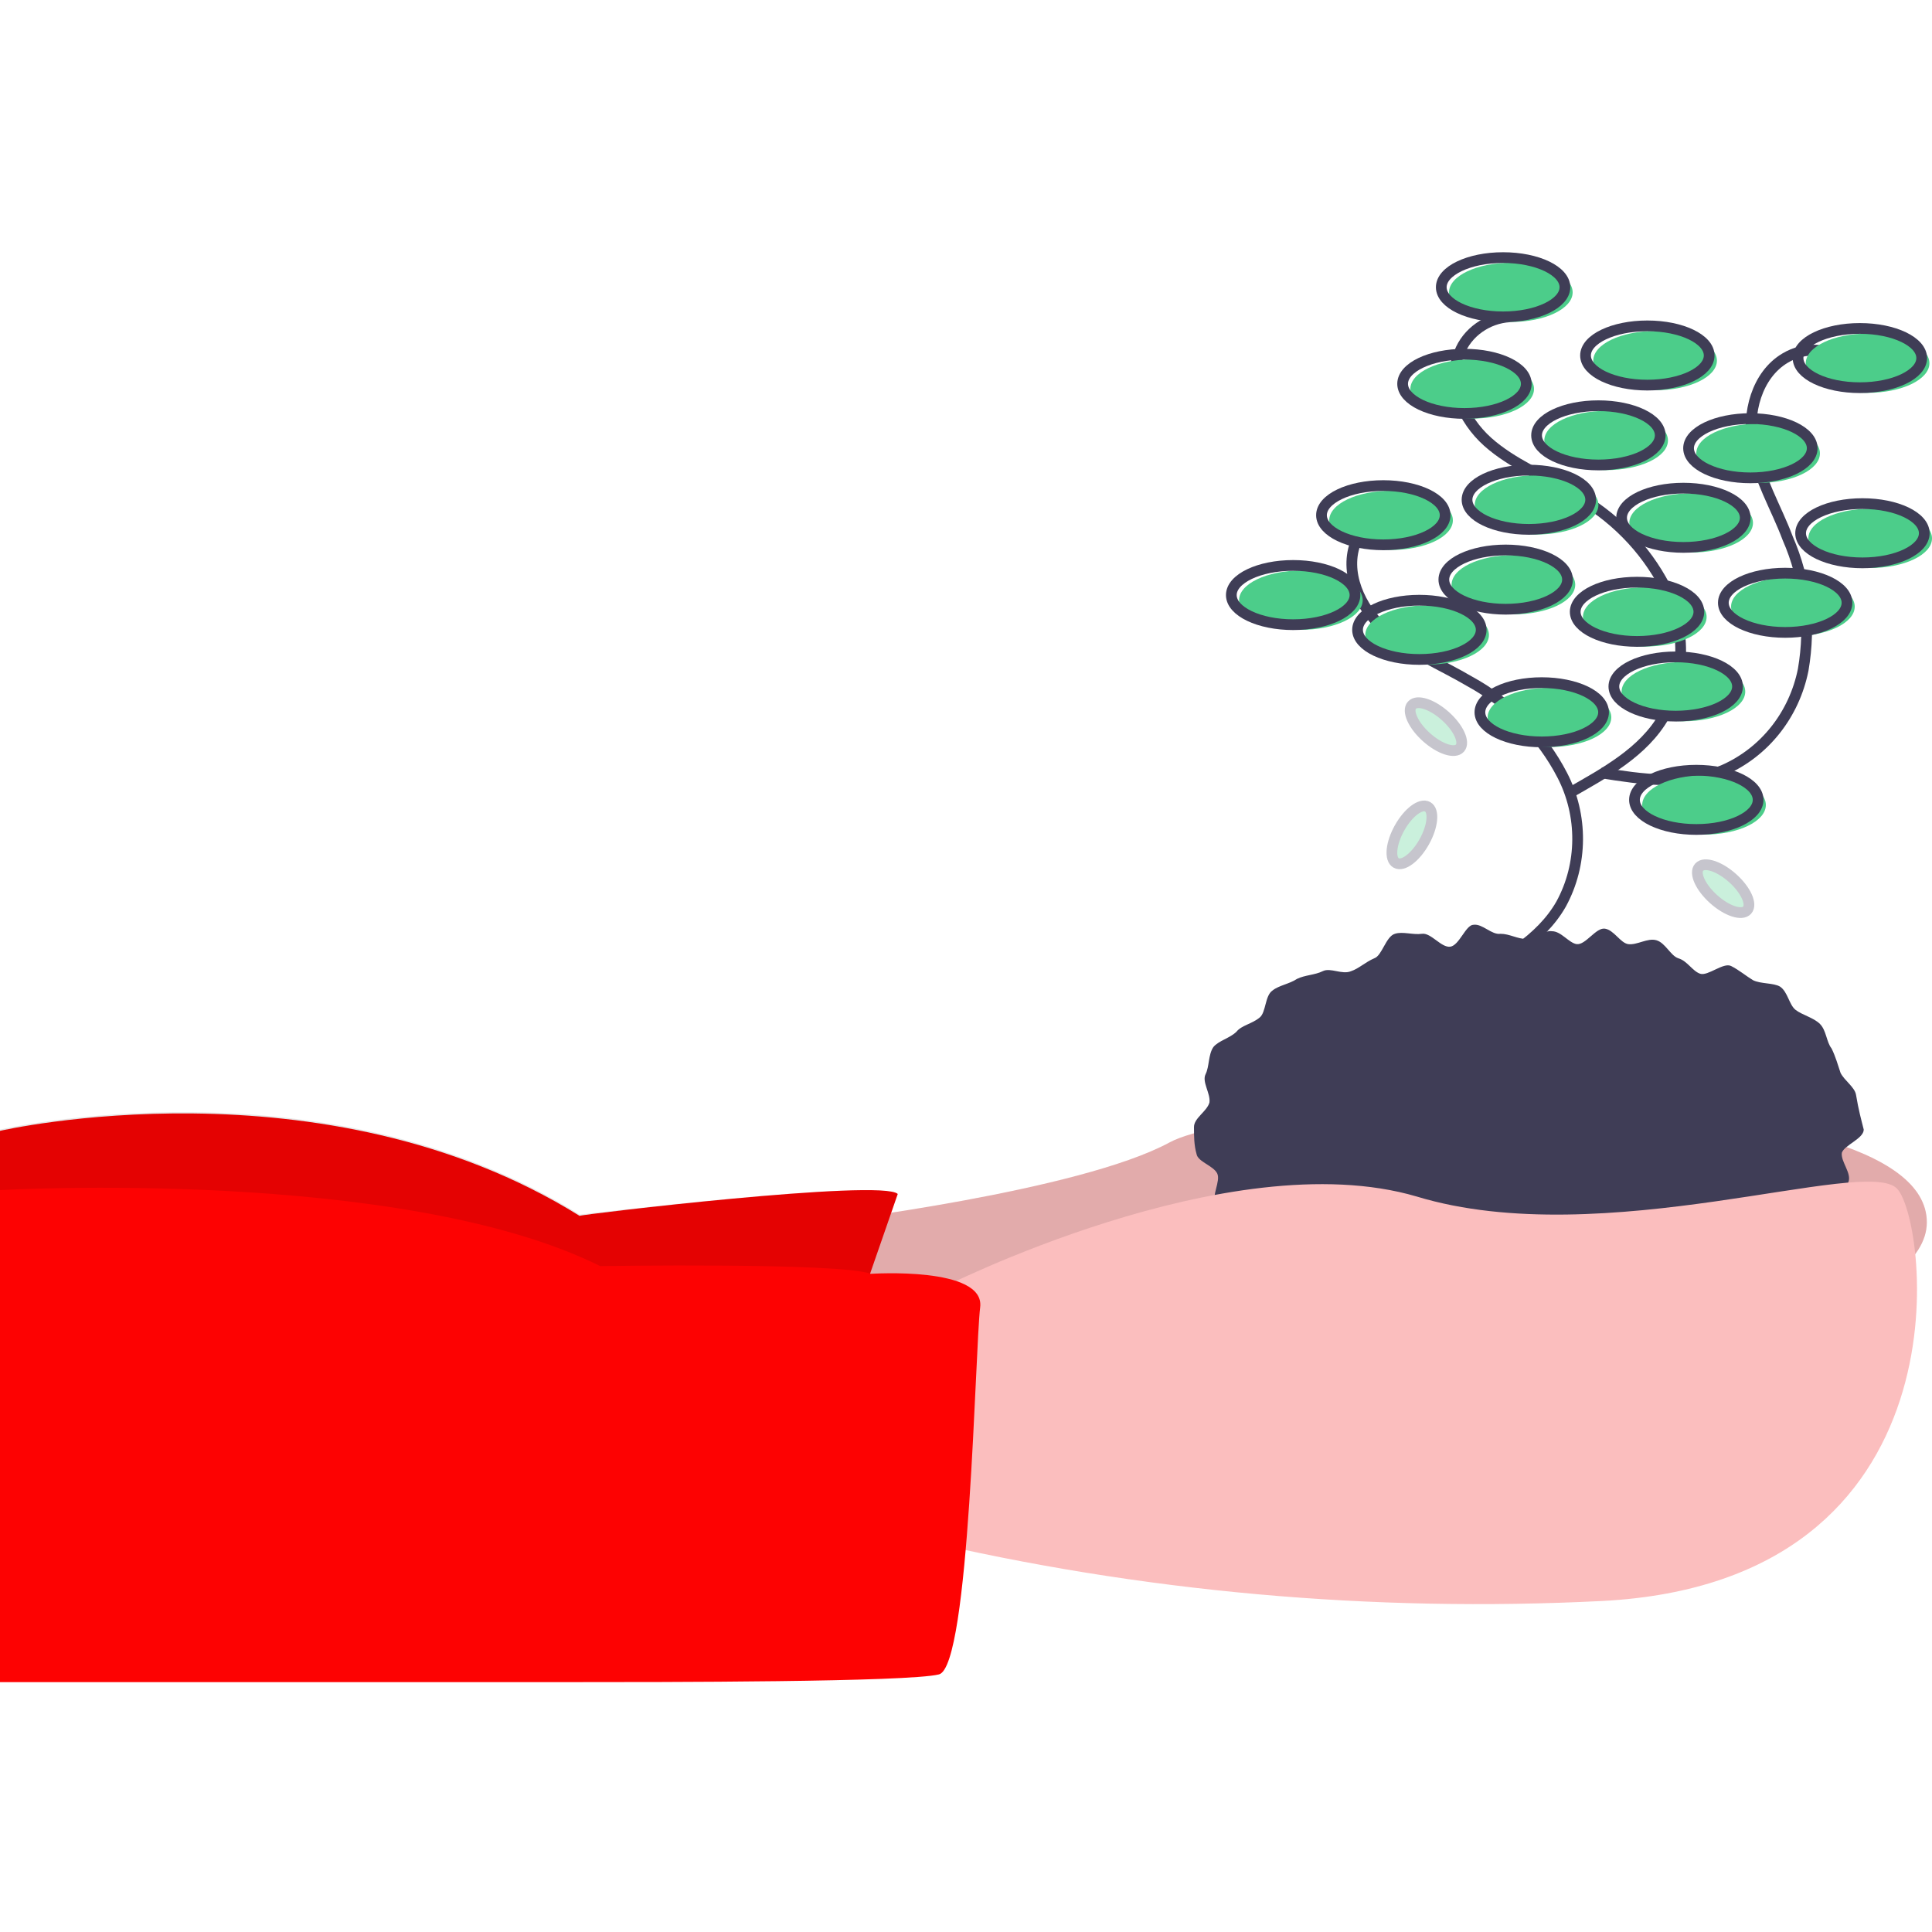 <?xml version="1.0" encoding="utf-8"?>
<!-- Generator: Adobe Illustrator 24.1.0, SVG Export Plug-In . SVG Version: 6.00 Build 0)  -->
<svg version="1.1" id="圖層_1" xmlns="http://www.w3.org/2000/svg" xmlns:xlink="http://www.w3.org/1999/xlink" x="0px" y="0px"
	 viewBox="0 0 150 150" style="enable-background:new 0 0 150 150;" xml:space="preserve">
<style type="text/css">
	.st0{fill:#FBBEBE;}
	.st1{opacity:0.1;enable-background:new    ;}
	.st2{fill:#FD0202;}
	.st3{fill:#3F3D56;}
	.st4{fill:none;stroke:#3F3D56;stroke-width:0.833;stroke-miterlimit:10;}
	.st5{fill:#4CCD8A;}
	.st6{opacity:0.3;}
	.st7{fill:none;stroke:#3F3D56;stroke-width:0.833;stroke-miterlimit:10;}
</style>
<g>
	<path class="st0" d="M63.9,94.9c0,0,19.9-2.4,26.9-6.2c7-3.8,58.8-5.6,58.8,6.2S90,111.8,90,111.8l-31.3-1.8L63.9,94.9z"/>
	<path class="st1" d="M63.9,94.9c0,0,19.9-2.4,26.9-6.2c7-3.8,58.8-5.6,58.8,6.2S90,111.8,90,111.8l-31.3-1.8L63.9,94.9z"/>
	<path class="st2" d="M69.7,92.7l-4.2,12.1L0,105.7V87.8c0,0,25.1-5.8,45,6.6C45,94.3,68.5,91.5,69.7,92.7z"/>
	<path class="st1" d="M69.7,92.7l-4.2,12.1L0,105.7V87.7c0,0,25.1-5.8,45,6.6C45,94.3,68.5,91.5,69.7,92.7z"/>
	<path class="st3" d="M144.7,87.7c0,0.7-1.5,1.2-1.7,1.8c-0.1,0.7,0.8,1.6,0.5,2.3c-0.3,0.6-0.6,1.2-1,1.8c-0.4,0.5-1.5,0.5-2,1
		c-0.5,0.5-1,0.9-1.5,1.3c-0.5,0.4-1.2,0.5-1.8,0.9c-0.5,0.4-0.5,1.7-1.1,2c-0.6,0.3-1.5,0.1-2.1,0.3c-0.6,0.3-0.9,1.3-1.6,1.5
		c-0.6,0.2-1.4,0.1-2,0.3c-0.6,0.2-1.3,0.2-2,0.3c-0.6,0.2-1.1,1.1-1.8,1.3c-0.7,0.1-1.4-0.2-2.1-0.1c-0.7,0.1-1.4-0.7-2.1-0.7
		c-0.7,0.1-1.3,0.4-2,0.5c-0.7,0-1.3,0.3-2,0.3s-1.4,0.6-2,0.6c-0.7,0-1.3-1-2-1.1c-0.7-0.1-1.5,0.9-2.1,0.9
		c-0.7-0.1-1.2-1.1-1.9-1.2c-0.7-0.1-1.5,0.6-2.2,0.4c-0.7-0.2-1.1-1.3-1.7-1.5c-0.7-0.2-1.5,0.1-2.1-0.2c-0.6-0.2-1.4-0.2-2-0.5
		c-0.6-0.3-1.1-1-1.6-1.3c-0.6-0.3-0.9-1.2-1.4-1.5c-0.6-0.4-1.4-0.3-2-0.8c-0.5-0.4-1.5-0.5-2-0.9c-0.4-0.6-0.7-1.2-1-1.9
		c-0.4-0.6,0.4-1.8,0.1-2.4c-0.3-0.6-1.5-0.9-1.6-1.5c-0.2-0.7-0.2-1.4-0.2-2.1c0-0.7,1-1.2,1.2-1.9c0.1-0.7-0.6-1.6-0.3-2.2
		c0.3-0.6,0.2-1.5,0.6-2.1c0.4-0.5,1.3-0.7,1.8-1.2c0.4-0.5,1.2-0.6,1.8-1.1c0.5-0.4,0.4-1.7,1-2.1c0.5-0.4,1.3-0.5,1.9-0.9
		c0.6-0.3,1.4-0.3,2-0.6c0.6-0.3,1.5,0.3,2.2,0c0.6-0.2,1.1-0.7,1.8-1c0.6-0.2,0.9-1.7,1.6-1.9c0.6-0.2,1.4,0.1,2.1,0
		c0.7-0.1,1.5,1.1,2.2,1c0.7-0.1,1.2-1.7,1.8-1.7c0.7-0.1,1.4,0.8,2.1,0.7c0.7,0,1.3,0.4,2,0.4c0.7,0,1.4-0.7,2-0.6
		c0.7,0,1.3,0.9,1.9,1c0.7,0.1,1.5-1.3,2.2-1.2c0.7,0.1,1.2,1.1,1.8,1.2c0.7,0.1,1.5-0.5,2.2-0.3c0.7,0.2,1.1,1.2,1.7,1.4
		c0.7,0.2,1.1,1,1.7,1.2c0.6,0.2,1.8-0.9,2.4-0.6c0.6,0.3,1.2,0.8,1.7,1.1c0.6,0.3,1.6,0.2,2.1,0.5c0.6,0.4,0.7,1.4,1.2,1.8
		c0.5,0.4,1.4,0.6,1.9,1.1c0.5,0.5,0.5,1.4,0.9,1.9c0.3,0.6,0.5,1.3,0.7,1.9c0.3,0.6,1.1,1.1,1.2,1.7
		C144.3,86.2,144.5,86.9,144.7,87.7z"/>
	<path class="st0" d="M72.9,100.1c0,0,22.5-11.5,37.1-7.2c14.5,4.4,34.9-3.2,37.3-0.6c2.4,2.6,5.8,30.5-22.9,32
		c-17.9,0.9-35.8-0.7-53.2-4.8L72.9,100.1z"/>
	<path class="st2" d="M67.6,98.9c0,0,8.9-0.6,8.5,2.6s-0.8,27.9-3.2,28.5c-2.4,0.6-21.3,0.6-29.1,0.6H0V92.4c0,0,31.1-1.8,46.6,5.9
		C46.6,98.3,65.3,98,67.6,98.9z"/>
	<path class="st4" d="M109.2,39.2c-1.7,0.1-3.3,1.2-3.9,2.8c-1,2.4,0.3,5.2,2.2,6.9c1.9,1.7,4.4,2.7,6.6,4c3.1,1.7,5.6,4.2,7.2,7.3
		c1.6,3.1,1.6,6.9-0.1,10c-1.6,2.8-4.6,4.4-7.4,6"/>
	<path class="st4" d="M117.2,24.6c-1.7,0.1-3.3,1.2-3.9,2.8c-1,2.4,0.3,5.2,2.2,6.9c1.9,1.7,4.4,2.7,6.6,4c3.1,1.7,5.6,4.2,7.2,7.3
		c1.6,3.1,1.6,6.9-0.1,10c-1.6,2.8-4.6,4.4-7.4,6"/>
	<path class="st4" d="M143.4,28c-1.4-1-3.3-1.1-4.8-0.2c-2.2,1.3-3,4.3-2.5,6.8c0.4,2.5,1.8,4.8,2.7,7.2c1.4,3.2,1.8,6.7,1.2,10.2
		c-0.7,3.5-3,6.4-6.2,7.8c-3,1.2-6.4,0.7-9.5,0.2"/>
	<ellipse class="st5" cx="120.3" cy="55.7" rx="4.8" ry="2.3"/>
	<ellipse class="st4" cx="119.7" cy="55.3" rx="4.8" ry="2.3"/>
	<ellipse class="st5" cx="130.7" cy="53.7" rx="4.8" ry="2.3"/>
	<ellipse class="st4" cx="130.1" cy="53.3" rx="4.8" ry="2.3"/>
	<ellipse class="st5" cx="132.3" cy="62.5" rx="4.8" ry="2.3"/>
	<ellipse class="st4" cx="131.7" cy="62.1" rx="4.8" ry="2.3"/>
	<ellipse class="st5" cx="131.3" cy="40.6" rx="4.8" ry="2.3"/>
	<ellipse class="st4" cx="130.7" cy="40.2" rx="4.8" ry="2.3"/>
	<ellipse class="st5" cx="119.3" cy="39.2" rx="4.8" ry="2.3"/>
	<ellipse class="st4" cx="118.7" cy="38.8" rx="4.8" ry="2.3"/>
	<ellipse class="st5" cx="124.7" cy="34.2" rx="4.8" ry="2.3"/>
	<ellipse class="st4" cx="124.1" cy="33.8" rx="4.8" ry="2.3"/>
	<ellipse class="st5" cx="136.5" cy="35.2" rx="4.8" ry="2.3"/>
	<ellipse class="st4" cx="135.9" cy="34.8" rx="4.8" ry="2.3"/>
	<ellipse class="st5" cx="145.2" cy="41.8" rx="4.8" ry="2.3"/>
	<ellipse class="st4" cx="144.6" cy="41.4" rx="4.8" ry="2.3"/>
	<ellipse class="st5" cx="114.3" cy="30.2" rx="4.8" ry="2.3"/>
	<ellipse class="st4" cx="113.7" cy="29.8" rx="4.8" ry="2.3"/>
	<ellipse class="st5" cx="117.3" cy="22.7" rx="4.8" ry="2.3"/>
	<ellipse class="st4" cx="116.7" cy="22.3" rx="4.8" ry="2.3"/>
	<ellipse class="st5" cx="145" cy="28.2" rx="4.8" ry="2.3"/>
	<ellipse class="st4" cx="144.4" cy="27.8" rx="4.8" ry="2.3"/>
	<ellipse class="st5" cx="101" cy="46.6" rx="4.8" ry="2.3"/>
	<ellipse class="st4" cx="100.4" cy="46.2" rx="4.8" ry="2.3"/>
	<ellipse class="st5" cx="117.5" cy="45.4" rx="4.8" ry="2.3"/>
	<ellipse class="st4" cx="116.9" cy="45" rx="4.8" ry="2.3"/>
	<ellipse class="st5" cx="139.2" cy="47.1" rx="4.8" ry="2.3"/>
	<ellipse class="st4" cx="138.6" cy="46.8" rx="4.8" ry="2.3"/>
	<ellipse class="st5" cx="127.7" cy="47.9" rx="4.8" ry="2.3"/>
	<ellipse class="st4" cx="127.1" cy="47.5" rx="4.8" ry="2.3"/>
	<ellipse class="st5" cx="128.5" cy="28" rx="4.8" ry="2.3"/>
	<ellipse class="st4" cx="127.9" cy="27.6" rx="4.8" ry="2.3"/>
	<ellipse class="st5" cx="108" cy="40.4" rx="4.8" ry="2.3"/>
	<ellipse class="st4" cx="107.4" cy="40" rx="4.8" ry="2.3"/>
	<ellipse class="st5" cx="110.8" cy="49.3" rx="4.8" ry="2.3"/>
	<ellipse class="st4" cx="110.2" cy="48.9" rx="4.8" ry="2.3"/>
	<g transform="translate(128.925 50.929)" class="st6">
		<ellipse transform="matrix(0.488 -0.873 0.873 0.488 -21.701 -9.561)" class="st5" cx="-19" cy="13.7" rx="2.5" ry="1.1"/>
		
			<ellipse transform="matrix(0.488 -0.873 0.873 0.488 -22.022 -9.742)" class="st4" cx="-19.3" cy="13.9" rx="2.5" ry="1.1"/>
	</g>
	<g transform="translate(157.467 56.374)" class="st6">
		
			<ellipse transform="matrix(0.667 -0.745 0.745 0.667 -17.484 -13.242)" class="st5" cx="-23.5" cy="12.9" rx="1.1" ry="2.5"/>
		
			<ellipse transform="matrix(0.667 -0.745 0.745 0.667 -17.261 -13.439)" class="st7" cx="-23.7" cy="12.6" rx="1.1" ry="2.5"/>
	</g>
	<g transform="translate(130.694 41.314)" class="st6">
		
			<ellipse transform="matrix(0.667 -0.745 0.745 0.667 -17.874 -9.076)" class="st5" cx="-19.1" cy="15.4" rx="1.1" ry="2.5"/>
		
			<ellipse transform="matrix(0.667 -0.745 0.745 0.667 -17.652 -9.273)" class="st7" cx="-19.2" cy="15.1" rx="1.1" ry="2.5"/>
	</g>
</g>
</svg>
